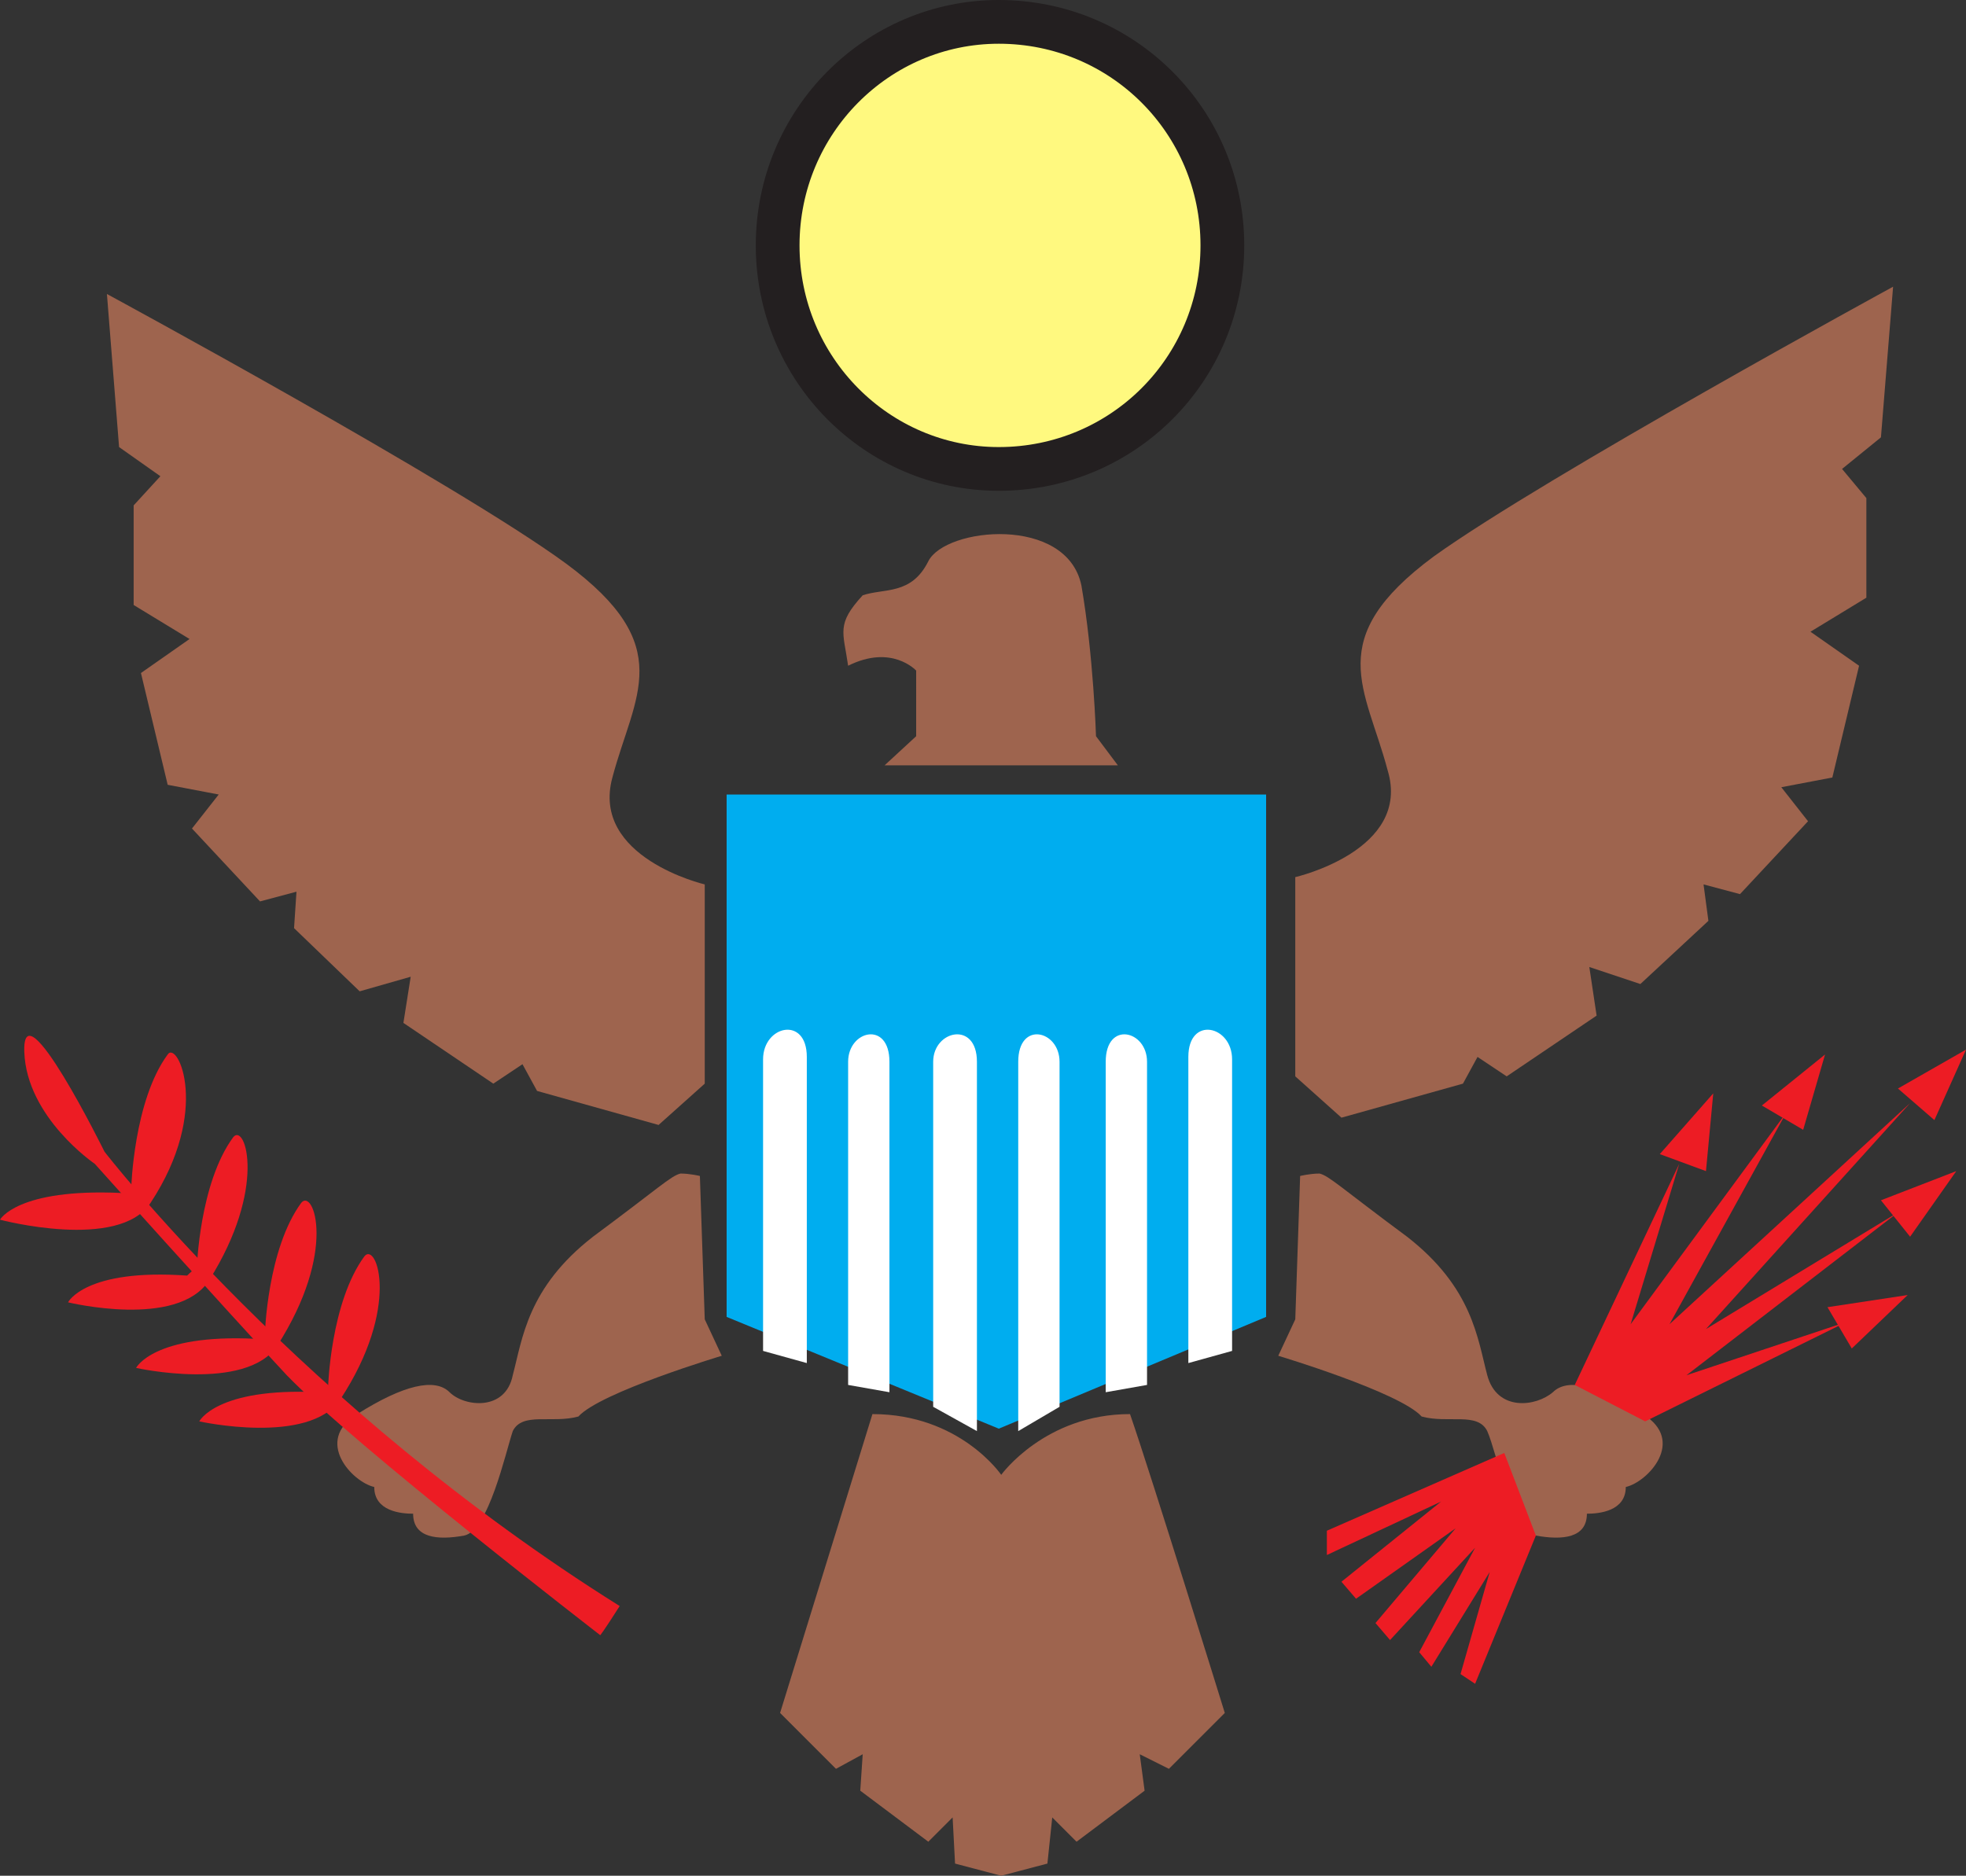 <svg xmlns="http://www.w3.org/2000/svg" width="606.75" height="579"><rect width="100%" height="100%" fill="#333333" stroke="none"/><path fill="#fff97f" fill-rule="evenodd" d="M240 75.75c0-38.25 30.75-69 68.25-69 38.25 0 69 30.75 69 69s-30.75 69-69 69c-37.5 0-68.25-30.75-68.25-69"/><path fill="none" stroke="#231f20" stroke-linecap="round" stroke-linejoin="round" stroke-miterlimit="10" stroke-width="13.5" d="M240 75.75c0-38.25 30.75-69 68.25-69 38.25 0 69 30.75 69 69s-30.75 69-69 69c-37.5 0-68.25-30.75-68.25-69zm0 0"/><path fill="#9e644e" fill-rule="evenodd" d="M217.5 273s-35.25-8.25-28.5-33c6.75-25.5 20.25-40.5-14.25-66C141 149.25 33 90.75 33 90.75L36.75 138l12.75 9-8.25 9v30.75l17.25 10.5-15 10.5 8.25 34.5 15.75 3-8.25 10.5 21 22.5 11.25-3-.75 11.25L111 306l15.75-4.5-2.25 14.25 27.75 18.75 9-6 4.5 8.25 37.5 10.5 14.25-12.75V273m55.5-36.75 9.75-9V207s-7.5-8.25-21-1.5c-1.5-10.5-3.75-12.75 4.5-21.75 6.75-2.25 15 0 20.25-10.5s42.75-14.25 47.25 7.5c3.75 21.75 4.5 46.5 4.5 46.5l6.75 9h-72"/><path fill="#00adef" fill-rule="evenodd" d="M224.25 245.25h166.5V406.5l-82.5 34.5-84-34.5V245.25"/><path fill="#fff" fill-rule="evenodd" d="M235.5 327c0-10.5 13.5-13.5 13.5-.75v94.5L235.5 417v-90m26.25.75c0-9.75 12.75-12.75 12.75 0v102l-12.75-2.25v-99.75m26.25 0c0-9.75 13.5-12.75 13.5 0v114l-13.5-7.5v-106.5m92.25-.75c0-10.5-13.5-13.5-13.5-.75v94.5l13.5-3.75v-90m-26.25.75c0-9.75-12.75-12.75-12.75 0v102L354 427.5v-99.75m-27 0c0-9.75-12.75-12.75-12.75 0v114l12.75-7.5v-106.5"/><path fill="#9e644e" fill-rule="evenodd" d="M378 528.75S355.5 456 348.75 436.5c-26.25 0-39.75 18.75-39.75 18.75s-12.75-18.75-39.75-18.75c-6 19.5-28.5 92.25-28.5 92.25L258 546l8.25-4.5-.75 11.25 21 15.75 7.5-7.5.75 14.25L309 579l14.25-3.75 1.5-14.25 7.5 7.5 21-15.75-1.5-11.25 9 4.5L378 528.75M216 363l1.5 44.25 5.25 11.25s-37.5 11.25-44.25 18.75c-8.25 2.25-17.25-1.5-20.25 4.5-2.25 6.75-7.5 30.75-15 32.25-8.25 1.5-15.75.75-15.75-6.75-3.75 0-12-.75-12-8.25-6.75-1.5-18.75-14.25-5.25-22.5 14.25-9 24-11.25 28.5-6.75s17.25 6 19.5-5.25c3-11.25 4.5-27 24.75-42.75 20.25-15 24-18.75 27-19.5 3 0 6 .75 6 .75m185.25 0-1.5 44.25-5.25 11.25s37.5 11.25 44.25 18.75c8.25 2.25 17.25-1.5 20.25 4.5 3 6.75 7.5 30.75 15 32.25 8.25 1.5 15.75.75 15.75-6.75 3.75 0 12-.75 12-8.25 6.75-1.5 18.75-14.25 5.25-22.5-13.5-9-23.25-11.25-27.75-6.75-5.25 4.5-17.25 6-20.25-5.25s-4.5-27-24.75-42.75c-20.25-15-24-18.75-27-19.5-3 0-6 .75-6 .75"/><path fill="#ed1c24" fill-rule="evenodd" d="M29.25 359.25S8.25 345 7.5 324.75c-.75-21 24.75 30.75 24.75 30.75s60.75 78.75 159 140.25c-5.25 8.25-6 9-6 9s-75.75-58.5-96.75-80.25c-20.25-21.75-59.25-65.25-59.25-65.25"/><path fill="#ed1c24" fill-rule="evenodd" d="M0 376.5s5.25-9.75 37.5-8.25c2.25-1.5 3-1.5 3-1.5s.75-27 11.25-41.25c3-4.5 13.5 17.25-5.25 45.75-9.75 15-46.5 5.25-46.5 5.25M21 402s5.25-10.5 36.75-8.25c2.25-2.25 3-2.25 3-2.25S61.5 365.25 72 351c3.75-4.5 10.5 15.75-7.5 44.25C54.75 410.25 21 402 21 402"/><path fill="#ed1c24" fill-rule="evenodd" d="M42 422.25s5.25-10.5 36.75-9c2.25-1.5 3-1.5 3-1.5s.75-26.25 11.25-40.5c3.75-4.5 11.25 15-7.5 44.25-9.75 14.25-43.5 6.75-43.5 6.75"/><path fill="#ed1c24" fill-rule="evenodd" d="M61.5 438.75s5.25-10.5 36.75-9c2.25-1.5 3-1.5 3-1.5s.75-26.25 11.25-40.5c3.75-4.5 11.25 15.75-7.5 44.25-9.75 14.25-43.5 6.75-43.5 6.75m402.75 9.75-54.75 24v7.5l35.25-16.5L414 488.25l4.5 5.25 30.75-21.75L424.5 501l4.5 5.25 26.25-28.5L438 510l3.75 4.5 18-29.25-9 31.5 4.5 3L474 474l-9.75-25.5m21.75-21 32.25-68.25-15 49.5 48-65.25-36 65.25 74.25-68.25-63 69.75 59.25-36-65.25 50.25L570 408l-62.25 30.75L486 427.5"/><path fill="#ed1c24" fill-rule="evenodd" d="m526.5 361.5-14.25-5.25 16.5-18.75zm30-12.75-12.75-7.5 19.5-15.75zm40.5-3L585.75 336l21-12zm-7.5 36-9-11.25 23.25-9zm-18 34.5L564 403.5l24.75-3.75zm0 0"/><path fill="#9e644e" fill-rule="evenodd" d="M399.75 270.75s36-8.25 28.5-33c-6.75-25.5-20.25-40.5 14.25-66C477 147 584.25 88.5 584.25 88.5L580.5 135l-12 9.75 7.5 9v30.75L558.75 195l15 10.5-8.25 34.5-15.75 3 8.25 10.5-21 22.5-11.25-3 1.5 11.25-21 19.5-15.75-5.25 2.25 15L465 332.25l-9-6-4.5 8.25L414 345l-14.25-12.75v-61.5"/></svg>
